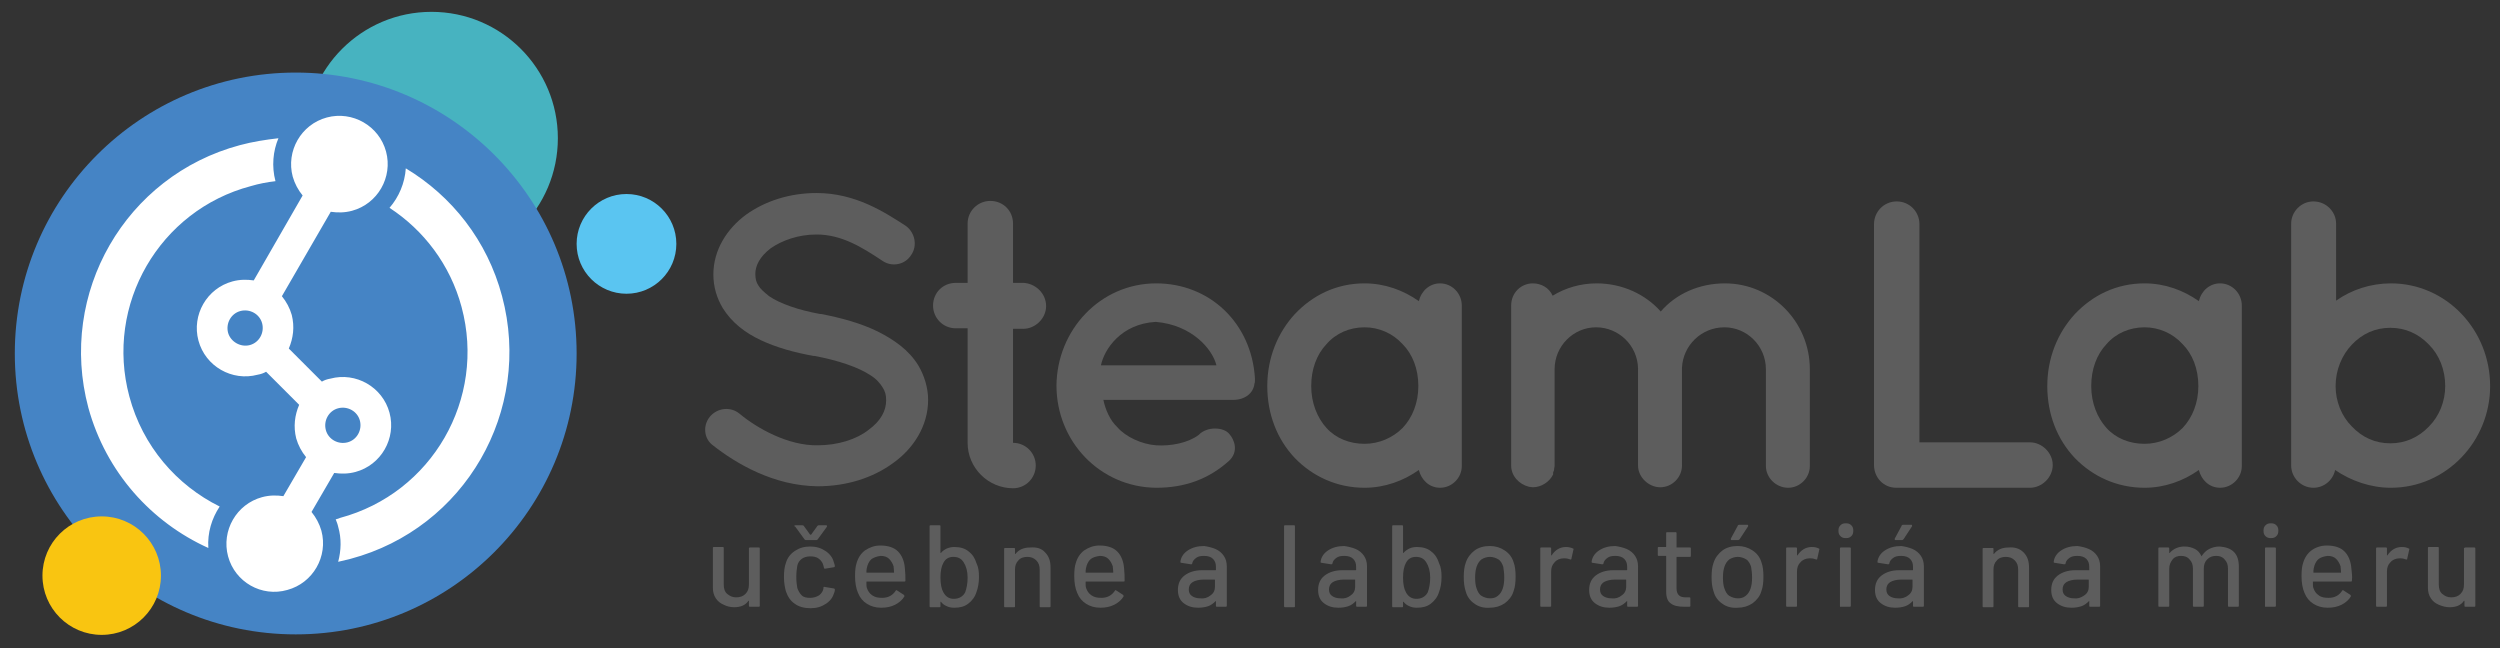 <?xml version="1.0" encoding="UTF-8"?> <svg xmlns="http://www.w3.org/2000/svg" xmlns:xlink="http://www.w3.org/1999/xlink" version="1.1" id="Layer_1" x="0px" y="0px" viewBox="0 0 506.4 131.3" style="enable-background:new 0 0 506.4 131.3;" xml:space="preserve"><rect x="0" y="0" width="506.4" height="131.3" fill="#333333" stroke="none"/> <style type="text/css"> .st0{fill-rule:evenodd;clip-rule:evenodd;fill:#47B3C0;} .st1{fill-rule:evenodd;clip-rule:evenodd;fill:#4584C5;} .st2{fill-rule:evenodd;clip-rule:evenodd;fill:#FFFFFF;} .st3{fill-rule:evenodd;clip-rule:evenodd;fill:#F9C511;} .st4{fill-rule:evenodd;clip-rule:evenodd;fill:#5AC5F1;} .st5{fill:#5D5D5D;} </style> <g> <circle class="st0" cx="87.4" cy="28" r="25.6"></circle> <circle class="st1" cx="59.9" cy="71.6" r="56.9"></circle> <path class="st2" d="M68.9,104.9c18.6-5,29.6-24.1,24.6-42.7c-2.3-8.6-7.7-15.6-14.6-20.1c1.9-2.2,3.1-5,3.3-8 c9.3,5.6,16.5,14.6,19.5,25.9c6.2,23.2-7.5,47-30.7,53.2c-0.8,0.2-1.7,0.4-2.5,0.6c0.6-2.3,0.7-4.7,0-7.1c-0.1-0.5-0.3-1-0.5-1.5 C68.4,105.1,68.7,105,68.9,104.9 M66,87.1c0.5,1.9,2.5,3,4.4,2.5c1.9-0.5,3-2.5,2.5-4.4c-0.5-1.9-2.5-3-4.4-2.5 C66.6,83.2,65.5,85.2,66,87.1z M50.6,69.9c1.9-0.5,3-2.5,2.5-4.4c-0.5-1.9-2.5-3-4.4-2.5c-1.9,0.5-3,2.5-2.5,4.4 C46.7,69.2,48.7,70.4,50.6,69.9z M46.2,112.7c-1.4-5.2,1.7-10.6,6.9-12c1.5-0.4,2.9-0.4,4.3-0.2l4.6-7.9c-0.9-1.1-1.6-2.4-2-3.8 c-0.6-2.4-0.3-4.7,0.6-6.8l-6.7-6.7c-0.5,0.3-1.1,0.5-1.7,0.6c-5.2,1.4-10.6-1.7-12-6.9c-1.4-5.2,1.7-10.6,6.9-12 c1.5-0.4,2.9-0.4,4.3-0.2l9.9-17.2c-0.9-1.1-1.6-2.4-2-3.8c-1.4-5.2,1.7-10.6,6.9-12c5.2-1.4,10.6,1.7,12,6.9 c1.4,5.2-1.7,10.6-6.9,12c-1.5,0.4-2.9,0.4-4.3,0.2L57.1,60c0.9,1.1,1.6,2.4,2,3.8c0.6,2.4,0.3,4.7-0.6,6.8l6.7,6.7 c0.5-0.3,1.1-0.5,1.7-0.6c5.2-1.4,10.6,1.7,12,6.9c1.4,5.2-1.7,10.6-6.9,12c-1.5,0.4-2.9,0.4-4.3,0.2l-4.6,7.9 c0.9,1.1,1.6,2.4,2,3.8c1.4,5.2-1.7,10.6-6.9,12C53,121,47.6,117.9,46.2,112.7z M26.2,80.3c2.7,10.1,9.6,18,18.3,22.3 c-1.6,2.4-2.5,5.3-2.3,8.4c-11.5-5.2-20.7-15.3-24.3-28.4c-6.2-23.2,7.5-47,30.7-53.2c2.6-0.7,5.2-1.1,7.8-1.4 c-1.1,2.6-1.4,5.7-0.6,8.7c-1.7,0.2-3.3,0.5-5,1C32.3,42.6,21.2,61.7,26.2,80.3z"></path> <circle class="st3" cx="20.6" cy="116.6" r="12"></circle> <circle class="st4" cx="126.9" cy="49.4" r="10.1"></circle> <g> <path class="st5" d="M143.8,84.4c1.5-1.8,4.2-2.1,6-0.6c3.6,3,9.9,6.5,15.8,6.4c4.1,0,7.9-1.2,10.3-3.1c2.5-1.8,3.6-3.9,3.6-6 c0-1.1-0.2-1.8-0.7-2.6c-0.5-0.8-1.2-1.7-2.5-2.5c-2.4-1.6-6.5-3-11.3-3.9h-0.2c-3.9-0.7-7.5-1.7-10.7-3.2s-5.9-3.6-7.7-6.5 c-1.2-2-1.9-4.3-1.9-6.8c0-5,2.8-9.3,6.6-12.1c3.9-2.8,8.9-4.4,14.3-4.4c7.9,0,13.8,3.9,18,6.6c1.9,1.3,2.5,4,1.2,5.9 c-1.2,2-3.9,2.6-5.9,1.2c-4.2-2.8-8.3-5.3-13.3-5.3c-3.7,0-7,1.2-9.3,2.8c-2.2,1.7-3.1,3.5-3.1,5.2c0,1,0.2,1.7,0.6,2.3 c0.4,0.7,1.2,1.4,2.2,2.2c2.2,1.5,5.9,2.8,10.3,3.6h0.2c4.2,0.8,8.1,1.9,11.4,3.5c3.4,1.7,6.4,3.8,8.3,6.9c1.2,2,2,4.5,2,7 c0,5.3-3,9.9-7.1,12.8c-4.1,3-9.4,4.7-15.3,4.7c-8.9-0.1-16.5-4.6-21.2-8.3C142.6,88.9,142.3,86.2,143.8,84.4z"></path> <path class="st5" d="M211.9,62c0,2.5-2.2,4.6-4.6,4.6h-2.1v23.1c2.6,0,4.6,2.1,4.6,4.6s-2,4.6-4.6,4.6c-5,0-9.2-4.1-9.2-9.2V66.5 h-2.4c-2.6,0-4.6-2.1-4.6-4.6c0-2.6,2-4.6,4.6-4.6h2.4v-12c0-2.6,2.1-4.6,4.6-4.6c2.6,0,4.6,2,4.6,4.6v12h2.1 C209.7,57.4,211.9,59.4,211.9,62z"></path> <path class="st5" d="M214,78.1c0.1-11.3,8.9-20.7,20.2-20.7c10.8,0,19.3,8,20,19.2c0,0.1,0,0.2,0,0.4c0,0.2,0,0.6-0.1,0.7 c-0.2,2-2,3.3-4.3,3.3h-26.3c0.4,1.9,1.3,4.1,2.8,5.5c1.7,2,5,3.5,7.9,3.7c3,0.2,6.5-0.5,8.6-2.1c1.7-1.8,5.1-1.6,6.2-0.2 c1.1,1.2,1.9,3.6,0,5.4c-4.1,3.7-8.9,5.5-14.8,5.5C222.8,98.7,214,89.4,214,78.1z M223,74h23.4c-0.8-3.3-5-8.2-12.3-8.8 C227.1,65.6,223.7,70.7,223,74z"></path> <path class="st5" d="M296.1,78.2v16.2c0,2.4-2,4.4-4.4,4.4c-2.2,0-3.8-1.6-4.3-3.6c-3.1,2.2-6.9,3.6-11,3.6 c-5.6,0-10.5-2.3-14.1-6c-3.6-3.8-5.6-8.9-5.6-14.6c0-5.7,2.1-10.8,5.6-14.6c3.6-3.8,8.4-6.2,14.1-6.2c4.1,0,7.9,1.4,11,3.6 c0.5-2.1,2.2-3.6,4.3-3.6c2.4,0,4.4,2,4.4,4.5V78.2z M287.3,78.2c0-3.5-1.2-6.5-3.2-8.5c-2-2.2-4.8-3.4-7.7-3.4 c-3,0-5.8,1.2-7.7,3.4c-2,2.1-3.1,5.1-3.1,8.5c0,3.4,1.2,6.4,3.1,8.5c1.9,2.1,4.7,3.2,7.7,3.2c2.9,0,5.7-1.2,7.7-3.2 C286.1,84.6,287.3,81.6,287.3,78.2z"></path> <path class="st5" d="M340.7,74.5c0,0.1,0,0.2,0,0.2v19.6c0,2.4-2,4.4-4.4,4.4c-2.3,0-4.5-2-4.5-4.4V74.8c0-0.1,0-0.2,0-0.2 c-0.1-4.6-3.9-8.3-8.5-8.3c-4.6,0-8.4,3.8-8.4,8.5v19.6c0,0.2-0.1,0.4-0.1,0.6c0,0.1,0,0.2,0,0.2c-0.1,0.2-0.1,0.3-0.2,0.5 c0,0.1,0,0.2,0,0.4c-0.7,1.5-2.4,2.6-4.1,2.6c-0.3,0-0.6-0.1-0.8-0.1c-2-0.5-3.6-2.2-3.6-4.3V74.8c0-0.1,0-0.1,0-0.1V61.9 c0-2.6,2-4.5,4.4-4.5c1.7,0,3.3,0.9,4,2.5c2.6-1.6,5.7-2.5,8.9-2.5c5.2,0,9.9,2.2,13,5.7c3.1-3.6,7.8-5.7,13-5.7 c9.5,0,17.2,7.8,17.2,17.4v19.6c0,2.4-2,4.4-4.4,4.4c-2.4,0-4.5-2-4.5-4.4V74.8c0-4.7-3.8-8.5-8.4-8.5 C344.6,66.3,340.9,70,340.7,74.5z"></path> <path class="st5" d="M379.6,94.2V45.4c0-2.5,2-4.6,4.6-4.6s4.6,2.1,4.6,4.6v44.2h22.4c2.4,0,4.6,2.1,4.6,4.6 c0,2.5-2.2,4.6-4.6,4.6h-26.8c-0.2,0-0.2,0-0.2,0c-0.1,0-0.1,0-0.1,0C381.5,98.8,379.6,96.7,379.6,94.2z"></path> <path class="st5" d="M454.1,78.2v16.2c0,2.4-2,4.4-4.4,4.4c-2.2,0-3.8-1.6-4.3-3.6c-3.1,2.2-6.9,3.6-11,3.6 c-5.6,0-10.5-2.3-14.1-6c-3.6-3.8-5.6-8.9-5.6-14.6c0-5.7,2.1-10.8,5.6-14.6c3.6-3.8,8.4-6.2,14.1-6.2c4.1,0,7.9,1.4,11,3.6 c0.5-2.1,2.2-3.6,4.3-3.6c2.4,0,4.4,2,4.4,4.5V78.2z M445.3,78.2c0-3.5-1.2-6.5-3.2-8.5c-2-2.2-4.8-3.4-7.7-3.4 c-3,0-5.8,1.2-7.7,3.4c-2,2.1-3.1,5.1-3.1,8.5c0,3.4,1.2,6.4,3.1,8.5c1.9,2.1,4.7,3.2,7.7,3.2c2.9,0,5.7-1.2,7.7-3.2 C444.1,84.6,445.3,81.6,445.3,78.2z"></path> <path class="st5" d="M464.1,78.2C464.1,78.1,464.1,78.1,464.1,78.2V45.3c0-2.4,2-4.5,4.5-4.5c2.6,0,4.6,2.1,4.6,4.5v15.6 c3.1-2.2,7-3.5,11.1-3.5c11.2,0,20.1,9.4,20.1,20.8c0,11.2-8.9,20.6-20.1,20.6c-4.1,0-8.1-1.4-11.3-3.6c-0.4,2-2.2,3.6-4.4,3.6 c-2.5,0-4.5-2.1-4.5-4.5V78.2z M473.1,78.2c0,3.1,1.2,6.1,3.3,8.2c2.1,2.2,4.7,3.4,7.8,3.4c3,0,5.7-1.2,7.8-3.4 c2.1-2.1,3.3-5.1,3.3-8.2c0-3.3-1.2-6.3-3.3-8.4c-2.1-2.2-4.8-3.4-7.8-3.4c-3.1,0-5.7,1.2-7.8,3.4 C474.4,71.9,473.1,74.9,473.1,78.2z"></path> </g> <g> <g> <path class="st5" d="M151.9,110.9h1.8c0.2,0,0.2,0.1,0.2,0.2v11.6c0,0.2-0.1,0.2-0.2,0.2h-1.8c-0.2,0-0.2-0.1-0.2-0.2v-0.9 c0,0,0-0.1,0-0.1c0,0-0.1,0-0.1,0c-0.6,0.9-1.6,1.3-2.9,1.3c-0.8,0-1.5-0.2-2.1-0.5c-0.7-0.3-1.2-0.7-1.6-1.3 c-0.4-0.6-0.6-1.3-0.6-2.1v-8.1c0-0.2,0.1-0.2,0.2-0.2h1.8c0.2,0,0.2,0.1,0.2,0.2v7.4c0,0.8,0.2,1.5,0.7,1.9s1,0.7,1.8,0.7 s1.4-0.2,1.9-0.7s0.7-1.1,0.7-1.9v-7.4C151.7,111,151.8,110.9,151.9,110.9z"></path> <path class="st5" d="M161,122.3c-0.9-0.6-1.4-1.4-1.8-2.5c-0.2-0.7-0.4-1.7-0.4-2.9c0-1.1,0.1-2.1,0.4-2.9c0.3-1,0.9-1.8,1.8-2.4 c0.9-0.6,1.9-0.9,3.1-0.9s2.2,0.3,3.1,0.9c0.9,0.6,1.5,1.4,1.7,2.3c0.1,0.3,0.2,0.5,0.2,0.8c0,0.1-0.1,0.2-0.2,0.2l-1.8,0.3h0 c-0.1,0-0.2-0.1-0.2-0.2l-0.1-0.4c-0.1-0.5-0.4-1-0.9-1.4c-0.5-0.4-1.1-0.5-1.8-0.5c-0.7,0-1.3,0.2-1.7,0.5s-0.8,0.8-0.9,1.4 c-0.1,0.6-0.2,1.3-0.2,2.3c0,0.9,0.1,1.7,0.2,2.2c0.2,0.6,0.5,1.1,0.9,1.5s1,0.5,1.7,0.5c0.7,0,1.3-0.2,1.8-0.5 c0.5-0.4,0.8-0.8,0.9-1.4c0,0,0,0,0-0.1c0,0,0,0,0-0.1V119c0-0.1,0.1-0.2,0.3-0.1l1.8,0.3c0.1,0,0.2,0.1,0.2,0.2v0.1 c0,0.1,0,0.3-0.1,0.5c-0.3,1-0.8,1.7-1.7,2.3c-0.9,0.6-1.9,0.9-3.1,0.9C162.9,123.2,161.8,122.9,161,122.3z M160.9,106.5 C160.9,106.5,160.9,106.5,160.9,106.5c0.1-0.1,0.1-0.1,0.2-0.1h1.4c0.1,0,0.2,0,0.3,0.1l1.3,1.8c0,0,0,0,0.1,0c0,0,0.1,0,0.1,0 l1.3-1.8c0.1-0.1,0.2-0.1,0.3-0.1h1.4c0.1,0,0.2,0,0.2,0.1c0,0.1,0,0.1,0,0.2l-1.9,2.6c-0.1,0.1-0.2,0.1-0.3,0.1h-2 c-0.1,0-0.2,0-0.3-0.1l-1.9-2.6C160.9,106.6,160.9,106.6,160.9,106.5z"></path> <path class="st5" d="M183.4,117.6c0,0.2-0.1,0.2-0.2,0.2h-7.6c-0.1,0-0.1,0-0.1,0.1c0,0.5,0,1,0.1,1.2c0.2,0.6,0.5,1.1,1.1,1.5 s1.2,0.5,2,0.5c1.2,0,2.1-0.5,2.7-1.4c0.1-0.2,0.2-0.2,0.3-0.1l1.4,0.9c0.1,0.1,0.1,0.2,0.1,0.3c-0.4,0.7-1.1,1.3-1.9,1.7 c-0.8,0.4-1.7,0.6-2.8,0.6c-1.2,0-2.1-0.3-2.9-0.8c-0.8-0.5-1.4-1.2-1.8-2.2c-0.4-0.9-0.6-2.1-0.6-3.4c0-1.2,0.1-2,0.3-2.6 c0.3-1.1,0.9-2,1.7-2.6c0.9-0.6,1.9-1,3.1-1c1.6,0,2.8,0.4,3.6,1.2c0.8,0.8,1.3,2,1.4,3.5C183.4,116.1,183.4,116.8,183.4,117.6z M176.6,113.2c-0.4,0.3-0.7,0.8-0.9,1.4c-0.1,0.3-0.2,0.8-0.2,1.3c0,0.1,0,0.1,0.1,0.1h5.4c0.1,0,0.1,0,0.1-0.1 c0-0.5-0.1-0.9-0.1-1.2c-0.2-0.6-0.5-1.1-0.9-1.5s-1-0.6-1.7-0.6C177.6,112.7,177.1,112.9,176.6,113.2z"></path> <path class="st5" d="M198.3,116.9c0,1.2-0.2,2.2-0.5,3c-0.3,1-0.9,1.8-1.7,2.4s-1.7,0.8-2.8,0.8c-0.6,0-1.1-0.1-1.5-0.3 c-0.5-0.2-0.9-0.5-1.2-0.9c0,0-0.1,0-0.1,0s0,0,0,0.1v0.8c0,0.2-0.1,0.2-0.2,0.2h-1.8c-0.2,0-0.2-0.1-0.2-0.2v-16.2 c0-0.2,0.1-0.2,0.2-0.2h1.8c0.2,0,0.2,0.1,0.2,0.2v5.3c0,0,0,0.1,0,0.1s0.1,0,0.1,0c0.3-0.4,0.8-0.7,1.2-0.9 c0.5-0.2,1-0.3,1.5-0.3c1.2,0,2.2,0.3,2.9,0.9c0.8,0.6,1.3,1.4,1.6,2.4C198.2,114.9,198.3,115.8,198.3,116.9z M196,117 c0-1.3-0.3-2.3-0.8-3.1c-0.5-0.8-1.2-1.1-2.1-1.1c-0.9,0-1.6,0.4-2,1.2c-0.4,0.7-0.6,1.7-0.6,3s0.2,2.3,0.6,3 c0.5,0.9,1.2,1.3,2.1,1.3c1,0,1.8-0.4,2.3-1.3C195.8,119.2,196,118.2,196,117z"></path> <path class="st5" d="M211.7,111.9c0.8,0.8,1.1,1.8,1.1,3.1v7.8c0,0.2-0.1,0.2-0.2,0.2h-1.8c-0.2,0-0.2-0.1-0.2-0.2v-7.4 c0-0.8-0.2-1.4-0.7-1.9c-0.5-0.5-1.1-0.7-1.8-0.7c-0.7,0-1.4,0.2-1.8,0.7c-0.5,0.5-0.7,1.1-0.7,1.9v7.4c0,0.2-0.1,0.2-0.2,0.2 h-1.8c-0.2,0-0.2-0.1-0.2-0.2v-11.6c0-0.2,0.1-0.2,0.2-0.2h1.8c0.2,0,0.2,0.1,0.2,0.2v0.9c0,0,0,0.1,0,0.1c0,0,0,0,0.1,0 c0.7-0.9,1.7-1.3,3-1.3C210,110.8,211,111.1,211.7,111.9z"></path> <path class="st5" d="M227.8,117.6c0,0.2-0.1,0.2-0.2,0.2H220c-0.1,0-0.1,0-0.1,0.1c0,0.5,0,1,0.1,1.2c0.2,0.6,0.5,1.1,1.1,1.5 s1.2,0.5,2,0.5c1.2,0,2.1-0.5,2.7-1.4c0.1-0.2,0.2-0.2,0.3-0.1l1.4,0.9c0.1,0.1,0.1,0.2,0.1,0.3c-0.4,0.7-1.1,1.3-1.9,1.7 c-0.8,0.4-1.7,0.6-2.8,0.6c-1.2,0-2.1-0.3-2.9-0.8c-0.8-0.5-1.4-1.2-1.8-2.2c-0.4-0.9-0.6-2.1-0.6-3.4c0-1.2,0.1-2,0.3-2.6 c0.3-1.1,0.9-2,1.7-2.6c0.9-0.6,1.9-1,3.1-1c1.6,0,2.8,0.4,3.6,1.2c0.8,0.8,1.3,2,1.4,3.5C227.8,116.1,227.8,116.8,227.8,117.6z M221,113.2c-0.4,0.3-0.7,0.8-0.9,1.4c-0.1,0.3-0.2,0.8-0.2,1.3c0,0.1,0,0.1,0.1,0.1h5.4c0.1,0,0.1,0,0.1-0.1 c0-0.5-0.1-0.9-0.1-1.2c-0.2-0.6-0.5-1.1-0.9-1.5s-1-0.6-1.7-0.6C222,112.7,221.4,112.9,221,113.2z"></path> <path class="st5" d="M246.2,111.2c0.7,0.3,1.3,0.8,1.7,1.4c0.4,0.6,0.6,1.3,0.6,2.1v8c0,0.2-0.1,0.2-0.2,0.2h-1.8 c-0.2,0-0.2-0.1-0.2-0.2v-0.9c0-0.1,0-0.1-0.1,0c-0.4,0.4-0.9,0.8-1.5,1c-0.6,0.2-1.3,0.3-2,0.3c-1.2,0-2.1-0.3-2.9-0.9 c-0.8-0.6-1.2-1.5-1.2-2.7c0-1.2,0.4-2.2,1.3-2.9c0.9-0.7,2.1-1.1,3.6-1.1h2.7c0.1,0,0.1,0,0.1-0.1v-0.6c0-0.7-0.2-1.2-0.6-1.6 c-0.4-0.4-1-0.6-1.8-0.6c-0.7,0-1.2,0.1-1.6,0.4c-0.4,0.3-0.7,0.6-0.8,1.1c0,0.2-0.1,0.2-0.3,0.2l-1.9-0.3 c-0.2,0-0.2-0.1-0.2-0.2c0.1-0.9,0.6-1.7,1.5-2.3c0.9-0.6,2-0.9,3.3-0.9C244.6,110.7,245.5,110.9,246.2,111.2z M245.2,120.6 c0.6-0.4,0.9-1,0.9-1.7v-1.4c0-0.1,0-0.1-0.1-0.1h-2.2c-0.9,0-1.7,0.2-2.2,0.5c-0.6,0.4-0.8,0.9-0.8,1.5c0,0.6,0.2,1,0.6,1.3 c0.4,0.3,1,0.5,1.7,0.5C243.9,121.3,244.6,121.1,245.2,120.6z"></path> <path class="st5" d="M260.1,122.8v-16.2c0-0.2,0.1-0.2,0.2-0.2h1.8c0.2,0,0.2,0.1,0.2,0.2v16.2c0,0.2-0.1,0.2-0.2,0.2h-1.8 C260.2,123,260.1,122.9,260.1,122.8z"></path> <path class="st5" d="M274.6,111.2c0.7,0.3,1.3,0.8,1.7,1.4c0.4,0.6,0.6,1.3,0.6,2.1v8c0,0.2-0.1,0.2-0.2,0.2h-1.8 c-0.2,0-0.2-0.1-0.2-0.2v-0.9c0-0.1,0-0.1-0.1,0c-0.4,0.4-0.9,0.8-1.5,1c-0.6,0.2-1.3,0.3-2,0.3c-1.2,0-2.1-0.3-2.9-0.9 c-0.8-0.6-1.2-1.5-1.2-2.7c0-1.2,0.4-2.2,1.3-2.9c0.9-0.7,2.1-1.1,3.6-1.1h2.7c0.1,0,0.1,0,0.1-0.1v-0.6c0-0.7-0.2-1.2-0.6-1.6 c-0.4-0.4-1-0.6-1.8-0.6c-0.7,0-1.2,0.1-1.6,0.4c-0.4,0.3-0.7,0.6-0.8,1.1c0,0.2-0.1,0.2-0.3,0.2l-1.9-0.3 c-0.2,0-0.2-0.1-0.2-0.2c0.1-0.9,0.6-1.7,1.5-2.3s2-0.9,3.3-0.9C273,110.7,273.9,110.9,274.6,111.2z M273.6,120.6 c0.6-0.4,0.9-1,0.9-1.7v-1.4c0-0.1,0-0.1-0.1-0.1h-2.2c-0.9,0-1.7,0.2-2.2,0.5c-0.6,0.4-0.8,0.9-0.8,1.5c0,0.6,0.2,1,0.6,1.3 c0.4,0.3,1,0.5,1.7,0.5C272.3,121.3,273,121.1,273.6,120.6z"></path> <path class="st5" d="M292,116.9c0,1.2-0.2,2.2-0.5,3c-0.3,1-0.9,1.8-1.7,2.4c-0.8,0.6-1.7,0.8-2.8,0.8c-0.6,0-1.1-0.1-1.5-0.3 c-0.5-0.2-0.9-0.5-1.2-0.9c0,0-0.1,0-0.1,0c0,0,0,0,0,0.1v0.8c0,0.2-0.1,0.2-0.2,0.2h-1.8c-0.2,0-0.2-0.1-0.2-0.2v-16.2 c0-0.2,0.1-0.2,0.2-0.2h1.8c0.2,0,0.2,0.1,0.2,0.2v5.3c0,0,0,0.1,0,0.1c0,0,0.1,0,0.1,0c0.3-0.4,0.8-0.7,1.2-0.9s1-0.3,1.5-0.3 c1.2,0,2.2,0.3,2.9,0.9c0.8,0.6,1.3,1.4,1.6,2.4C291.9,114.9,292,115.8,292,116.9z M289.7,117c0-1.3-0.3-2.3-0.8-3.1 c-0.5-0.8-1.2-1.1-2.1-1.1c-0.9,0-1.6,0.4-2,1.2c-0.4,0.7-0.6,1.7-0.6,3s0.2,2.3,0.6,3c0.5,0.9,1.2,1.3,2.1,1.3 c1,0,1.8-0.4,2.3-1.3C289.5,119.2,289.7,118.2,289.7,117z"></path> <path class="st5" d="M298.7,122.3c-0.9-0.6-1.5-1.4-1.8-2.5c-0.3-0.9-0.4-1.8-0.4-2.9c0-1.1,0.1-2.1,0.4-2.9c0.3-1,1-1.9,1.8-2.5 s1.9-0.9,3.1-0.9c1.1,0,2.1,0.3,3,0.9s1.5,1.4,1.8,2.4c0.3,0.8,0.4,1.8,0.4,2.9c0,1.1-0.1,2.1-0.4,2.9c-0.3,1.1-1,1.9-1.8,2.5 c-0.9,0.6-1.9,0.9-3,0.9C300.6,123.2,299.5,122.9,298.7,122.3z M303.4,120.7c0.5-0.4,0.8-0.9,1-1.5c0.2-0.6,0.3-1.3,0.3-2.2 c0-0.9-0.1-1.6-0.2-2.2c-0.2-0.6-0.5-1.2-1-1.5s-1.1-0.5-1.7-0.5c-0.6,0-1.2,0.2-1.7,0.5c-0.5,0.4-0.8,0.9-1,1.5 c-0.2,0.6-0.3,1.3-0.3,2.2s0.1,1.7,0.3,2.2c0.2,0.6,0.5,1.2,1,1.5s1.1,0.5,1.7,0.5C302.4,121.2,302.9,121.1,303.4,120.7z"></path> <path class="st5" d="M318.6,111.1c0.1,0,0.2,0.1,0.1,0.3l-0.4,1.8c0,0.1-0.1,0.2-0.3,0.1c-0.3-0.1-0.6-0.2-1-0.2l-0.3,0 c-0.7,0-1.4,0.3-1.8,0.8c-0.5,0.5-0.7,1.1-0.7,1.9v6.9c0,0.2-0.1,0.2-0.2,0.2h-1.8c-0.2,0-0.2-0.1-0.2-0.2v-11.6 c0-0.2,0.1-0.2,0.2-0.2h1.8c0.2,0,0.2,0.1,0.2,0.2v1.3c0,0,0,0.1,0,0.1c0,0,0,0,0.1,0c0.7-1.1,1.7-1.7,2.9-1.7 C317.7,110.8,318.2,110.9,318.6,111.1z"></path> <path class="st5" d="M329.5,111.2c0.7,0.3,1.3,0.8,1.7,1.4c0.4,0.6,0.6,1.3,0.6,2.1v8c0,0.2-0.1,0.2-0.2,0.2h-1.8 c-0.2,0-0.2-0.1-0.2-0.2v-0.9c0-0.1,0-0.1-0.1,0c-0.4,0.4-0.9,0.8-1.5,1c-0.6,0.2-1.3,0.3-2,0.3c-1.2,0-2.1-0.3-2.9-0.9 c-0.8-0.6-1.2-1.5-1.2-2.7c0-1.2,0.4-2.2,1.3-2.9c0.9-0.7,2.1-1.1,3.6-1.1h2.7c0.1,0,0.1,0,0.1-0.1v-0.6c0-0.7-0.2-1.2-0.6-1.6 c-0.4-0.4-1-0.6-1.8-0.6c-0.7,0-1.2,0.1-1.6,0.4c-0.4,0.3-0.7,0.6-0.8,1.1c0,0.2-0.1,0.2-0.3,0.2l-1.9-0.3 c-0.2,0-0.2-0.1-0.2-0.2c0.1-0.9,0.6-1.7,1.5-2.3s2-0.9,3.3-0.9C327.9,110.7,328.8,110.9,329.5,111.2z M328.5,120.6 c0.6-0.4,0.9-1,0.9-1.7v-1.4c0-0.1,0-0.1-0.1-0.1h-2.2c-0.9,0-1.7,0.2-2.2,0.5c-0.6,0.4-0.8,0.9-0.8,1.5c0,0.6,0.2,1,0.6,1.3 c0.4,0.3,1,0.5,1.7,0.5C327.2,121.3,327.9,121.1,328.5,120.6z"></path> <path class="st5" d="M342.3,112.8h-2.6c-0.1,0-0.1,0-0.1,0.1v6.3c0,0.7,0.2,1.1,0.5,1.4s0.8,0.4,1.4,0.4h0.7 c0.2,0,0.2,0.1,0.2,0.2v1.5c0,0.2-0.1,0.2-0.2,0.2c-0.5,0-0.9,0-1.1,0c-1.2,0-2.1-0.2-2.7-0.7c-0.6-0.4-0.9-1.2-0.9-2.4v-7.1 c0-0.1,0-0.1-0.1-0.1h-1.4c-0.2,0-0.2-0.1-0.2-0.2v-1.4c0-0.2,0.1-0.2,0.2-0.2h1.4c0.1,0,0.1,0,0.1-0.1V108 c0-0.2,0.1-0.2,0.2-0.2h1.7c0.2,0,0.2,0.1,0.2,0.2v2.8c0,0.1,0,0.1,0.1,0.1h2.6c0.2,0,0.2,0.1,0.2,0.2v1.4 C342.5,112.7,342.5,112.8,342.3,112.8z"></path> <path class="st5" d="M348.9,122.3c-0.9-0.6-1.5-1.4-1.8-2.5c-0.3-0.9-0.4-1.8-0.4-2.9c0-1.1,0.1-2.1,0.4-2.9c0.3-1,1-1.9,1.8-2.5 s1.9-0.9,3.1-0.9c1.1,0,2.1,0.3,3,0.9s1.5,1.4,1.8,2.4c0.3,0.8,0.4,1.8,0.4,2.9c0,1.1-0.1,2.1-0.4,2.9c-0.3,1.1-1,1.9-1.8,2.5 c-0.9,0.6-1.9,0.9-3,0.9C350.8,123.2,349.7,122.9,348.9,122.3z M353.6,120.7c0.5-0.4,0.8-0.9,1-1.5c0.2-0.6,0.3-1.3,0.3-2.2 c0-0.9-0.1-1.6-0.2-2.2c-0.2-0.6-0.5-1.2-1-1.5s-1.1-0.5-1.7-0.5c-0.6,0-1.2,0.2-1.7,0.5c-0.5,0.4-0.8,0.9-1,1.5 c-0.2,0.6-0.3,1.3-0.3,2.2s0.1,1.7,0.3,2.2c0.2,0.6,0.5,1.2,1,1.5s1.1,0.5,1.7,0.5C352.6,121.2,353.1,121.1,353.6,120.7z M350.6,109.3c0-0.1,0-0.1,0-0.2l1.4-2.6c0-0.1,0.1-0.2,0.3-0.2h1.6c0.1,0,0.2,0,0.2,0.1c0,0.1,0,0.1,0,0.2l-1.7,2.6 c-0.1,0.1-0.2,0.2-0.3,0.2h-1.3C350.7,109.4,350.6,109.4,350.6,109.3z"></path> <path class="st5" d="M368.4,111.1c0.1,0,0.2,0.1,0.1,0.3l-0.4,1.8c0,0.1-0.1,0.2-0.3,0.1c-0.3-0.1-0.6-0.2-1-0.2l-0.3,0 c-0.7,0-1.4,0.3-1.8,0.8c-0.5,0.5-0.7,1.1-0.7,1.9v6.9c0,0.2-0.1,0.2-0.2,0.2H362c-0.2,0-0.2-0.1-0.2-0.2v-11.6 c0-0.2,0.1-0.2,0.2-0.2h1.8c0.2,0,0.2,0.1,0.2,0.2v1.3c0,0,0,0.1,0,0.1c0,0,0,0,0.1,0c0.7-1.1,1.7-1.7,2.9-1.7 C367.6,110.8,368,110.9,368.4,111.1z"></path> <path class="st5" d="M372.8,108.6c-0.3-0.3-0.4-0.6-0.4-1.1s0.1-0.8,0.4-1.1s0.6-0.4,1.1-0.4s0.8,0.1,1.1,0.4s0.4,0.6,0.4,1.1 s-0.1,0.8-0.4,1.1s-0.6,0.4-1.1,0.4S373.1,108.9,372.8,108.6z M372.7,122.7v-11.6c0-0.2,0.1-0.2,0.2-0.2h1.8 c0.2,0,0.2,0.1,0.2,0.2v11.6c0,0.2-0.1,0.2-0.2,0.2h-1.8C372.8,123,372.7,122.9,372.7,122.7z"></path> <path class="st5" d="M387.4,111.2c0.7,0.3,1.3,0.8,1.7,1.4c0.4,0.6,0.6,1.3,0.6,2.1v8c0,0.2-0.1,0.2-0.2,0.2h-1.8 c-0.2,0-0.2-0.1-0.2-0.2v-0.9c0-0.1,0-0.1-0.1,0c-0.4,0.4-0.9,0.8-1.5,1c-0.6,0.2-1.3,0.3-2,0.3c-1.2,0-2.1-0.3-2.9-0.9 c-0.8-0.6-1.2-1.5-1.2-2.7c0-1.2,0.4-2.2,1.3-2.9c0.9-0.7,2.1-1.1,3.6-1.1h2.7c0.1,0,0.1,0,0.1-0.1v-0.6c0-0.7-0.2-1.2-0.6-1.6 c-0.4-0.4-1-0.6-1.8-0.6c-0.7,0-1.2,0.1-1.6,0.4c-0.4,0.3-0.7,0.6-0.8,1.1c0,0.2-0.1,0.2-0.3,0.2l-1.9-0.3 c-0.2,0-0.2-0.1-0.2-0.2c0.1-0.9,0.6-1.7,1.5-2.3s2-0.9,3.3-0.9C385.9,110.7,386.7,110.9,387.4,111.2z M386.5,120.6 c0.6-0.4,0.9-1,0.9-1.7v-1.4c0-0.1,0-0.1-0.1-0.1h-2.2c-0.9,0-1.7,0.2-2.2,0.5c-0.6,0.4-0.8,0.9-0.8,1.5c0,0.6,0.2,1,0.6,1.3 c0.4,0.3,1,0.5,1.7,0.5C385.1,121.3,385.9,121.1,386.5,120.6z M383.8,109.3c0-0.1,0-0.1,0-0.2l1.4-2.6c0-0.1,0.1-0.2,0.3-0.2h1.6 c0.1,0,0.2,0,0.2,0.1c0,0.1,0,0.1,0,0.2l-1.7,2.6c-0.1,0.1-0.2,0.2-0.3,0.2H384C383.9,109.4,383.8,109.4,383.8,109.3z"></path> <path class="st5" d="M409.9,111.9c0.8,0.8,1.1,1.8,1.1,3.1v7.8c0,0.2-0.1,0.2-0.2,0.2h-1.8c-0.2,0-0.2-0.1-0.2-0.2v-7.4 c0-0.8-0.2-1.4-0.7-1.9c-0.5-0.5-1.1-0.7-1.8-0.7c-0.7,0-1.4,0.2-1.8,0.7c-0.5,0.5-0.7,1.1-0.7,1.9v7.4c0,0.2-0.1,0.2-0.2,0.2 h-1.8c-0.2,0-0.2-0.1-0.2-0.2v-11.6c0-0.2,0.1-0.2,0.2-0.2h1.8c0.2,0,0.2,0.1,0.2,0.2v0.9c0,0,0,0.1,0,0.1c0,0,0,0,0.1,0 c0.7-0.9,1.7-1.3,3-1.3C408.1,110.8,409.1,111.1,409.9,111.9z"></path> <path class="st5" d="M423.1,111.2c0.7,0.3,1.3,0.8,1.7,1.4c0.4,0.6,0.6,1.3,0.6,2.1v8c0,0.2-0.1,0.2-0.2,0.2h-1.8 c-0.2,0-0.2-0.1-0.2-0.2v-0.9c0-0.1,0-0.1-0.1,0c-0.4,0.4-0.9,0.8-1.5,1c-0.6,0.2-1.3,0.3-2,0.3c-1.2,0-2.1-0.3-2.9-0.9 c-0.8-0.6-1.2-1.5-1.2-2.7c0-1.2,0.4-2.2,1.3-2.9c0.9-0.7,2.1-1.1,3.6-1.1h2.7c0.1,0,0.1,0,0.1-0.1v-0.6c0-0.7-0.2-1.2-0.6-1.6 c-0.4-0.4-1-0.6-1.8-0.6c-0.7,0-1.2,0.1-1.6,0.4c-0.4,0.3-0.7,0.6-0.8,1.1c0,0.2-0.1,0.2-0.3,0.2l-1.9-0.3 c-0.2,0-0.2-0.1-0.2-0.2c0.1-0.9,0.6-1.7,1.5-2.3s2-0.9,3.3-0.9C421.6,110.7,422.4,110.9,423.1,111.2z M422.2,120.6 c0.6-0.4,0.9-1,0.9-1.7v-1.4c0-0.1,0-0.1-0.1-0.1h-2.2c-0.9,0-1.7,0.2-2.2,0.5c-0.6,0.4-0.8,0.9-0.8,1.5c0,0.6,0.2,1,0.6,1.3 c0.4,0.3,1,0.5,1.7,0.5C420.8,121.3,421.5,121.1,422.2,120.6z"></path> <path class="st5" d="M452.5,111.8c0.7,0.7,1,1.7,1,3v7.9c0,0.2-0.1,0.2-0.2,0.2h-1.8c-0.2,0-0.2-0.1-0.2-0.2v-7.5 c0-0.8-0.2-1.4-0.7-1.9c-0.4-0.5-1-0.7-1.7-0.7s-1.3,0.2-1.8,0.7c-0.5,0.5-0.7,1.1-0.7,1.9v7.5c0,0.2-0.1,0.2-0.2,0.2h-1.8 c-0.2,0-0.2-0.1-0.2-0.2v-7.5c0-0.8-0.2-1.4-0.7-1.9c-0.4-0.5-1-0.7-1.7-0.7s-1.3,0.2-1.7,0.7c-0.4,0.5-0.7,1.1-0.7,1.9v7.5 c0,0.2-0.1,0.2-0.2,0.2h-1.8c-0.2,0-0.2-0.1-0.2-0.2v-11.6c0-0.2,0.1-0.2,0.2-0.2h1.8c0.2,0,0.2,0.1,0.2,0.2v0.8c0,0,0,0.1,0,0.1 c0,0,0.1,0,0.1,0c0.7-0.8,1.7-1.3,3-1.3c0.8,0,1.5,0.2,2.1,0.5c0.6,0.3,1,0.8,1.3,1.4c0,0.1,0.1,0.1,0.1,0 c0.4-0.6,0.9-1.1,1.5-1.4c0.6-0.3,1.3-0.5,2.1-0.5C450.8,110.8,451.8,111.1,452.5,111.8z"></path> <path class="st5" d="M458.9,108.6c-0.3-0.3-0.4-0.6-0.4-1.1s0.1-0.8,0.4-1.1s0.6-0.4,1.1-0.4s0.8,0.1,1.1,0.4s0.4,0.6,0.4,1.1 s-0.1,0.8-0.4,1.1s-0.6,0.4-1.1,0.4S459.2,108.9,458.9,108.6z M458.8,122.7v-11.6c0-0.2,0.1-0.2,0.2-0.2h1.8 c0.2,0,0.2,0.1,0.2,0.2v11.6c0,0.2-0.1,0.2-0.2,0.2H459C458.9,123,458.8,122.9,458.8,122.7z"></path> <path class="st5" d="M476.4,117.6c0,0.2-0.1,0.2-0.2,0.2h-7.6c-0.1,0-0.1,0-0.1,0.1c0,0.5,0,1,0.1,1.2c0.2,0.6,0.5,1.1,1.1,1.5 c0.5,0.4,1.2,0.5,2,0.5c1.2,0,2.1-0.5,2.7-1.4c0.1-0.2,0.2-0.2,0.3-0.1l1.4,0.9c0.1,0.1,0.1,0.2,0.1,0.3 c-0.4,0.7-1.1,1.3-1.9,1.7c-0.8,0.4-1.7,0.6-2.8,0.6c-1.2,0-2.1-0.3-2.9-0.8c-0.8-0.5-1.4-1.2-1.8-2.2c-0.4-0.9-0.6-2.1-0.6-3.4 c0-1.2,0.1-2,0.3-2.6c0.3-1.1,0.9-2,1.7-2.6s1.9-1,3.1-1c1.6,0,2.8,0.4,3.6,1.2c0.8,0.8,1.3,2,1.4,3.5 C476.4,116.1,476.5,116.8,476.4,117.6z M469.7,113.2c-0.4,0.3-0.7,0.8-0.9,1.4c-0.1,0.3-0.2,0.8-0.2,1.3c0,0.1,0,0.1,0.1,0.1h5.4 c0.1,0,0.1,0,0.1-0.1c0-0.5-0.1-0.9-0.1-1.2c-0.2-0.6-0.5-1.1-0.9-1.5s-1-0.6-1.7-0.6C470.7,112.7,470.1,112.9,469.7,113.2z"></path> <path class="st5" d="M487.9,111.1c0.1,0,0.2,0.1,0.1,0.3l-0.4,1.8c0,0.1-0.1,0.2-0.3,0.1c-0.3-0.1-0.6-0.2-1-0.2l-0.3,0 c-0.7,0-1.4,0.3-1.8,0.8c-0.5,0.5-0.7,1.1-0.7,1.9v6.9c0,0.2-0.1,0.2-0.2,0.2h-1.8c-0.2,0-0.2-0.1-0.2-0.2v-11.6 c0-0.2,0.1-0.2,0.2-0.2h1.8c0.2,0,0.2,0.1,0.2,0.2v1.3c0,0,0,0.1,0,0.1c0,0,0,0,0.1,0c0.7-1.1,1.7-1.7,2.9-1.7 C487.1,110.8,487.5,110.9,487.9,111.1z"></path> <path class="st5" d="M499.4,110.9h1.8c0.2,0,0.2,0.1,0.2,0.2v11.6c0,0.2-0.1,0.2-0.2,0.2h-1.8c-0.2,0-0.2-0.1-0.2-0.2v-0.9 c0,0,0-0.1,0-0.1c0,0-0.1,0-0.1,0c-0.6,0.9-1.6,1.3-2.9,1.3c-0.8,0-1.5-0.2-2.2-0.5s-1.2-0.7-1.6-1.3c-0.4-0.6-0.6-1.3-0.6-2.1 v-8.1c0-0.2,0.1-0.2,0.2-0.2h1.8c0.2,0,0.2,0.1,0.2,0.2v7.4c0,0.8,0.2,1.5,0.7,1.9s1,0.7,1.8,0.7c0.8,0,1.4-0.2,1.9-0.7 s0.7-1.1,0.7-1.9v-7.4C499.2,111,499.3,110.9,499.4,110.9z"></path> </g> </g> </g> </svg> 